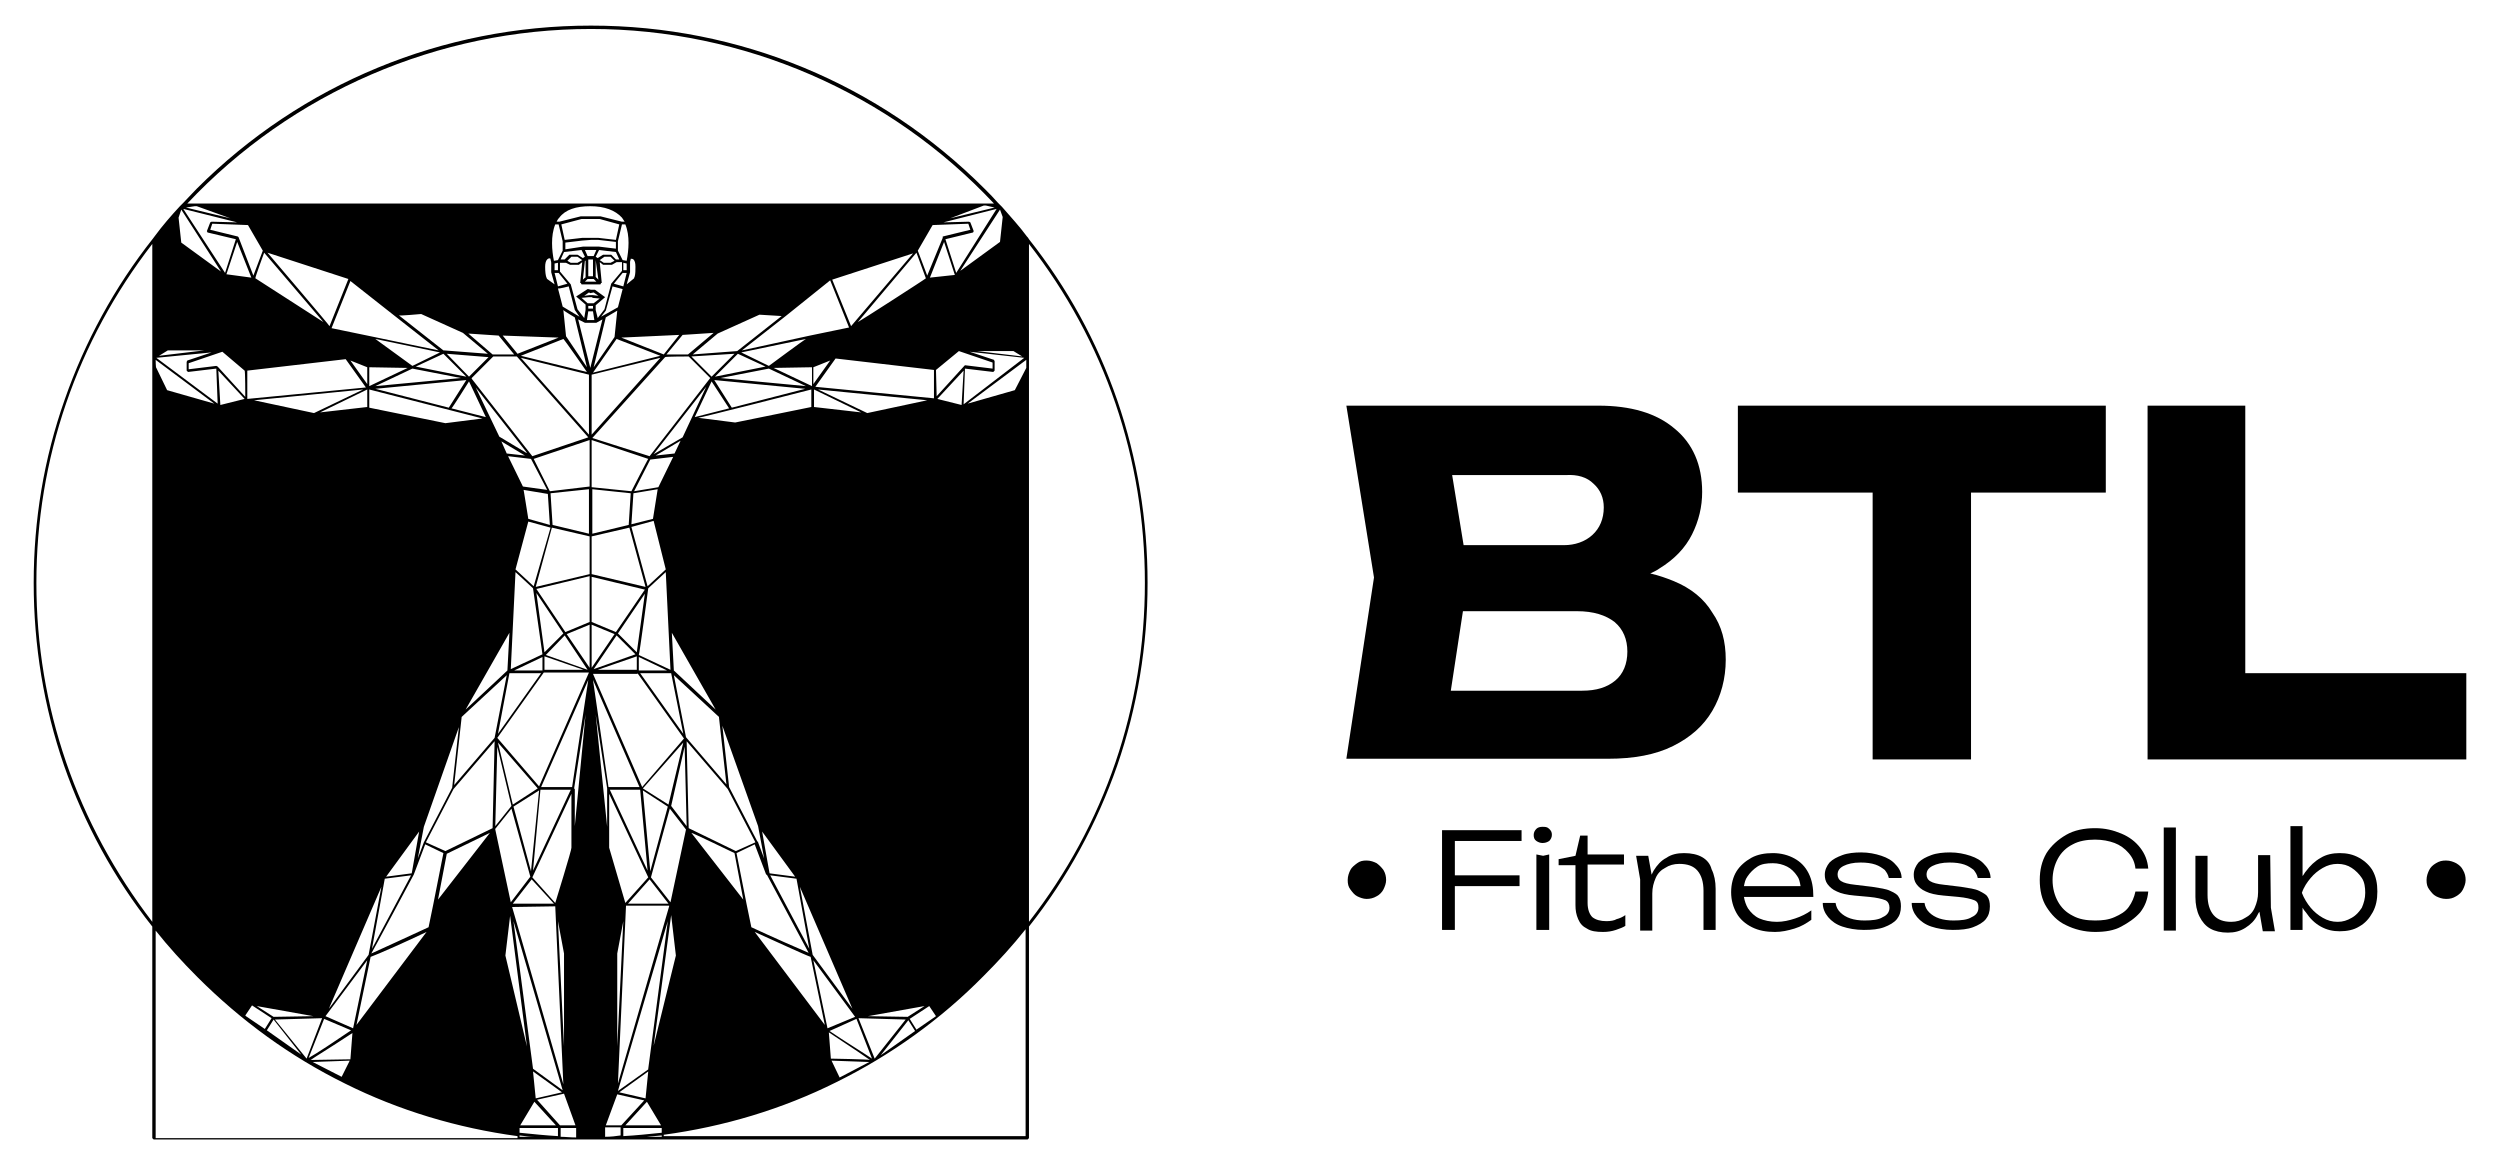 <?xml version="1.0" encoding="UTF-8"?>
<!-- Generator: Adobe Illustrator 27.5.0, SVG Export Plug-In . SVG Version: 6.00 Build 0)  -->
<svg xmlns="http://www.w3.org/2000/svg" xmlns:xlink="http://www.w3.org/1999/xlink" version="1.1" id="Layer_1" x="0px" y="0px" viewBox="0 0 371 173" style="enable-background:new 0 0 371 173;" xml:space="preserve">
<style type="text/css">
	.st0{fill:none;}
</style>
<g>
	<polygon class="st0" points="92.4,42.8 90.9,42.5 89.9,46.1 89.2,47 91.7,45.5  "></polygon>
	<polygon class="st0" points="82.9,40.5 82.3,40.5 82.8,42.4 84.2,42.1  "></polygon>
	<polygon class="st0" points="92.4,40.5 91.1,42.1 92.5,42.4 93,40.5  "></polygon>
	<polygon class="st0" points="92.5,39 92.5,40.1 93.1,40.1 93.1,39.1  "></polygon>
	<polygon class="st0" points="87.7,47.5 88.2,47.5 88,46.2 87.7,46.2 87.6,46.2 87.3,46.2 87.1,47.5 87.6,47.5  "></polygon>
	<polygon class="st0" points="86.5,43.8 87.4,43.7 87.7,43.7 87.7,43.7 87.9,43.7 88.8,43.8 88.1,43.3 87.7,43.4 87.7,43.4    87.7,43.4 87.6,43.4 87.6,43.4 87.2,43.3  "></polygon>
	<polygon class="st0" points="87.3,45.4 87.3,45.8 87.6,45.8 87.7,45.8 88,45.8 88,45.4 87.6,45.4 87.6,45.4  "></polygon>
	<polygon class="st0" points="87.4,44.1 86.3,44.2 87.2,45 87.6,45 87.7,45 88.1,45 89,44.2 87.9,44.1 87.6,44.1 87.6,44.1  "></polygon>
	<polygon class="st0" points="69.9,56.2 70,56.2 78.9,67.7 78.9,67.7 78.9,67.7 87.3,64.9 76.6,53 73.2,53  "></polygon>
	<polygon class="st0" points="69.7,56.6 67.1,60.5 72.2,61.8  "></polygon>
	<polygon class="st0" points="87.4,64.4 87.4,55.6 77.3,53.1  "></polygon>
	<polygon class="st0" points="82.8,40.1 82.8,39 82.3,39.1 82.3,40.1  "></polygon>
	<polygon class="st0" points="89.4,47.3 88.5,47.9 88.5,47.9 88.4,47.9 87.6,47.9 87.6,47.9 86.9,47.9 86.8,47.9 86.8,47.9    85.9,47.3 87.7,54.6  "></polygon>
	<polygon class="st0" points="89.9,47 88.1,54.4 91.3,49.9 91.6,46  "></polygon>
	<polygon class="st0" points="75.6,93.9 69.1,105.3 75.3,99.6  "></polygon>
	<polygon class="st0" points="87.9,79.2 93.3,77.9 93.6,73.2 87.9,72.6  "></polygon>
	<polygon class="st0" points="94.8,97.4 94.8,99.4 99,99.4  "></polygon>
	<polygon class="st0" points="84.1,94.1 87.5,99.1 87.5,92.7  "></polygon>
	<polygon class="st0" points="79.1,87.3 76.5,84.9 75.8,99.4 80.5,97.1  "></polygon>
	<polygon class="st0" points="83.8,94.3 81,97.1 87.3,99.3  "></polygon>
	<polygon class="st0" points="87.5,65.3 79.2,68.1 81.6,72.9 87.5,72.2  "></polygon>
	<polygon class="st0" points="94.5,97.4 88.7,99.4 94.5,99.4  "></polygon>
	<polygon class="st0" points="100.1,67.3 101,65.4 97.3,67.6  "></polygon>
	<polygon class="st0" points="97.7,72.2 99.9,67.7 96.5,68.1 94.1,72.8  "></polygon>
	<polygon class="st0" points="80.8,97.4 80.8,99.4 86.6,99.4  "></polygon>
	<polygon class="st0" points="80.5,97.4 76.3,99.4 80.5,99.4  "></polygon>
	<polygon class="st0" points="70.6,57.5 74.1,64.8 78.1,67.2 78.1,67.2 78.2,67.3  "></polygon>
	<polygon class="st0" points="120.5,60.4 120.5,57.8 103.7,62 109.2,62.7  "></polygon>
	<polygon class="st0" points="69.3,56.4 55.8,57.7 66.7,60.5  "></polygon>
	<path class="st0" d="M93.6,38.3c0,0.2-0.1,0.4-0.1,0.5v0.1l0,1.4h0L93,42.2l1.1-0.9c0,0,0.1-0.1,0.1-0.3c0.1-0.4,0.2-0.9,0.2-1.5   c0-0.5-0.1-0.9-0.3-1.1C93.9,38.3,93.7,38.3,93.6,38.3z"></path>
	<polygon class="st0" points="87.9,64.5 98.1,53.1 87.9,55.6  "></polygon>
	<polygon class="st0" points="87.2,54.4 85.4,47 83.7,46 84,49.9  "></polygon>
	<polygon class="st0" points="88,64.9 96.3,67.8 96.3,67.7 96.4,67.7 105.4,56.2 102.2,53 102.2,53 102.2,53 102.2,52.9 98.7,52.9     "></polygon>
	<polygon class="st0" points="69.5,49.5 73.2,52.6 76.3,52.6 74,49.8  "></polygon>
	<polygon class="st0" points="119.6,57.2 114.1,54.6 106.9,56  "></polygon>
	<polygon class="st0" points="109.5,52.5 106.1,55.9 113.6,54.4 109.5,52.5  "></polygon>
	<polygon class="st0" points="120.8,57 123.3,53.4 120.8,54.4  "></polygon>
	<polygon class="st0" points="99.2,119.4 101.4,110.1 95.5,116.9  "></polygon>
	<polygon class="st0" points="90.6,117.2 96.2,129.2 95.1,117.2  "></polygon>
	<polygon class="st0" points="95.4,117.3 96.6,129.3 99.2,119.7  "></polygon>
	<polygon class="st0" points="72.6,52.9 66.3,52.5 69.7,55.9  "></polygon>
	<polygon class="st0" points="107.9,116.5 106.8,106.5 106.8,106.4 100,100.2 101.9,109.5  "></polygon>
	<polygon class="st0" points="99.7,99.9 95,99.9 101.4,108.8  "></polygon>
	<polygon class="st0" points="87.8,72.2 93.7,72.9 96.2,68 87.8,65.2  "></polygon>
	<polygon class="st0" points="87.2,55.1 83.8,50.2 77.4,52.7  "></polygon>
	<polygon class="st0" points="83.9,38.5 84.6,37.8 84.7,37.8 85.7,37.8 85.8,37.8 86.6,38.3 86.8,38.1 86.3,37.1 83.9,37.4    83.3,38.5  "></polygon>
	<polygon class="st0" points="86.1,47 85.4,46 84.4,42.5 82.9,42.8 83.6,45.5  "></polygon>
	<polygon class="st0" points="89,37.1 88.5,38.2 88.7,38.3 89.5,37.8 89.6,37.8 90.6,37.8 90.7,37.8 91.4,38.5 92,38.5 91.4,37.4     "></polygon>
	<polygon class="st0" points="108.6,60.5 119.6,57.7 106,56.4  "></polygon>
	<polygon class="st0" points="113.1,123.3 114.2,129.5 118,130  "></polygon>
	<polygon class="st0" points="101.2,64.9 101.2,64.9 101.3,64.9 101.3,64.9 104.9,57.4 97.1,67.4  "></polygon>
	<path class="st0" d="M120.3,141.9c-0.9-0.3-5.6-2.4-8.3-3.7l10.4,13.8L120.3,141.9L120.3,141.9z"></path>
	<polygon class="st0" points="75.5,67.7 77.6,72.2 81.2,72.8 78.8,68.1  "></polygon>
	<path class="st0" d="M113.8,129.8L113.8,129.8l-1.7-4.5l-2.7,1.3l0,0l1.5,7.6l0,0l0,0l0.7,3.4c3,1.4,7.2,3.3,8.5,3.9L113.8,129.8   L113.8,129.8L113.8,129.8z"></path>
	<polygon class="st0" points="109,126.6 102.7,123.5 110.3,133.5  "></polygon>
	<polygon class="st0" points="112.4,125 112.5,124.9 112.5,125 113.4,127.4 112.5,122.6 107.3,107.8 108.2,116.9  "></polygon>
	<polygon class="st0" points="71.7,62 54.9,57.8 54.9,60.4 66.2,62.7  "></polygon>
	<polygon class="st0" points="73.5,122.6 75.8,119.6 73.7,110.8  "></polygon>
	<polygon class="st0" points="112.1,125 108,117.1 101.9,110 102.2,122.9 102.2,122.9 109.2,126.3  "></polygon>
	<polygon class="st0" points="78.8,129.3 79.9,117.3 76.2,119.7  "></polygon>
	<polygon class="st0" points="84.7,117.2 80.2,117.2 79.1,129.1  "></polygon>
	<polygon class="st0" points="73.5,123.1 73.5,123.1 73.5,123.1 75.8,133.9 78.7,130.2 78.6,130.2 78.7,130.1 75.9,120 73.5,123.1     "></polygon>
	<path class="st0" d="M82.2,38.7l0.6-0.1l0.7-1.4v-1.4l-0.6-2.5h-0.5C81.7,35,81.9,37.1,82.2,38.7L82.2,38.7z"></path>
	<path class="st0" d="M91.8,35.8v1.4l0.7,1.4l0.6,0.1c0.3-1.5,0.5-3.7-0.2-5.4h-0.5L91.8,35.8L91.8,35.8z"></path>
	<polygon class="st0" points="101.9,123.1 99.4,120 96.7,130.1 96.7,130.2 96.7,130.2 99.5,133.9 101.8,123.1 101.8,123.1    101.9,123.1  "></polygon>
	<polygon class="st0" points="63.2,125 66.1,126.3 73.1,122.9 73.1,122.9 73.4,110 67.4,117.1  "></polygon>
	<polygon class="st0" points="62.8,122.7 61.9,127.4 62.8,124.9 62.9,125 67.1,116.9 68,107.8  "></polygon>
	<polygon class="st0" points="81.7,73.2 82,77.9 87.4,79.2 87.4,72.6 81.7,73.2  "></polygon>
	<polygon class="st0" points="101.9,122.6 101.6,110.8 99.5,119.6  "></polygon>
	<polygon class="st0" points="66.3,126.6 65,133.4 72.7,123.5 66.3,126.6  "></polygon>
	<polygon class="st0" points="46.6,61.3 53.8,57.8 37.7,59.4  "></polygon>
	<polygon class="st0" points="99.2,134.1 96.5,130.5 93.2,134.1  "></polygon>
	<polygon class="st0" points="76.1,134.1 82.1,134.1 78.9,130.5  "></polygon>
	<polygon class="st0" points="29.3,30.6 28.9,30.6 27.7,30.8 34.2,32.4  "></polygon>
	<polygon class="st0" points="26.9,35.9 32.8,40.3 26.9,31.1 26.9,31.1 26.5,32.2  "></polygon>
	<polygon class="st0" points="141.1,32.4 147.6,30.8 146.4,30.6 146.1,30.6  "></polygon>
	<path class="st0" d="M76.8,168.4L76.8,168.4c-8.9-1.2-17.6-3.8-25.6-7.8c-8.1-4-15.5-9.3-21.9-15.8c-2.2-2.2-4.3-4.5-6.2-6.9v30.7   h53.7L76.8,168.4L76.8,168.4z"></path>
	<polygon class="st0" points="54.5,57.8 47.5,61.2 54.5,60.4  "></polygon>
	<polygon class="st0" points="30.3,52 24.9,52 23.6,52.8  "></polygon>
	<path class="st0" d="M135,151.1l1,1.6l2.9-2c0,0,0,0,0,0l-0.9-1.5L135,151.1z"></path>
	<polygon class="st0" points="143.1,54.3 143.1,54.3 147.3,54.7 147.3,53.8 142.2,52.1 138.9,54.9 138.9,58.8 142.9,54.3  "></polygon>
	<polygon class="st0" points="120.2,49.8 126.1,48.6 123.3,41.6 116.6,46.8 116.6,46.8 116.6,46.8 110.1,52  "></polygon>
	<polygon class="st0" points="121,57.4 138.5,59.1 138.5,54.9 124,53.2  "></polygon>
	<polygon class="st0" points="127.4,151.1 129.8,157.1 129.8,157.1 134.5,151.2  "></polygon>
	<path class="st0" d="M123,153.2l0.3,3.9l5.8,0.2C128.4,156.8,126.8,155.7,123,153.2z"></path>
	<polygon class="st0" points="83.9,35.9 83.9,37 86.4,36.7 86.4,36.7 86.4,36.7 86.5,36.7 86.5,36.7 87.6,36.7 87.7,36.7 88.9,36.7    88.9,36.7 88.9,36.7 88.9,36.7 88.9,36.7 91.4,37 91.4,35.9 88.8,35.6 87.7,35.6 87.7,35.6 86.5,35.6  "></polygon>
	<polygon class="st0" points="93.4,78.3 87.8,79.6 87.8,85.2 95.8,87.1 93.4,78.3  "></polygon>
	<polygon class="st0" points="93.7,77.8 96.9,77 96.9,77 97.6,72.6 94,73.2  "></polygon>
	<polygon class="st0" points="81.3,73.2 77.7,72.6 78.4,77 81.6,77.8  "></polygon>
	<polygon class="st0" points="83.9,93.8 87.5,92.2 87.5,85.5 79.6,87.4  "></polygon>
	<polygon class="st0" points="94.5,96.7 95.7,88 91.7,93.9  "></polygon>
	<polygon class="st0" points="87.5,85.2 87.5,79.6 87.5,79.6 81.9,78.3 79.5,87.1  "></polygon>
	<polygon class="st0" points="98.8,84.9 96.2,87.3 94.9,97.1 99.6,99.4  "></polygon>
	<polygon class="st0" points="87.8,85.5 87.8,92.2 91.4,93.8 95.8,87.4  "></polygon>
	<polygon class="st0" points="83.6,93.9 79.6,88 80.8,96.7  "></polygon>
	<polygon class="st0" points="99.7,93.9 100,99.6 106.2,105.3  "></polygon>
	<polygon class="st0" points="91.5,94.3 88.1,99.3 94.3,97.1  "></polygon>
	<polygon class="st0" points="91.2,94.1 87.8,92.7 87.8,99.1  "></polygon>
	<polygon class="st0" points="77.9,67.6 74.4,65.5 75.2,67.3  "></polygon>
	<polygon class="st0" points="109,52.5 102.7,52.9 105.6,55.9  "></polygon>
	<polygon class="st0" points="83.2,38.9 83.2,40.2 84.8,42.1 85.8,45.8 86.7,47.1 86.9,46 86.9,45.3 85.5,44.1 85.4,44.1 85.4,44.1    85.4,44 85.5,44 87.1,42.9 87.2,42.9 87.2,42.9 87.7,43 88.1,42.9 88.3,42.9 89.8,44 89.9,44 89.9,44.1 89.9,44.1 89.8,44.1    88.4,45.3 88.4,46 88.6,47.2 89.5,45.8 90.6,42.1 92.1,40.2 92.1,38.9 91.3,38.9 90.7,39.3 90.6,39.3 89.5,39.3 89.4,39.3    88.9,38.9 89.2,42 89.1,42 89.1,42.2 87.7,42.2 87.6,42.2 86.2,42.2 86.2,42 86.1,42 86.1,42 86.4,38.9 85.9,39.3 85.8,39.3    84.7,39.3 84.6,39.3 84,38.9  "></polygon>
	<polygon class="st0" points="85.7,39 86.3,38.5 85.7,38.1 84.8,38.1 84.2,38.7 84.8,39  "></polygon>
	<polygon class="st0" points="86.8,38.6 86.6,41.5 86.9,41.1 86.9,38.6  "></polygon>
	<polygon class="st0" points="98.9,84.4 97,77.3 93.7,78.2 96.1,87 98.8,84.5 98.8,84.4 98.8,84.4  "></polygon>
	<polygon class="st0" points="87.6,38.4 87.3,38.4 87.3,41 87.6,41 87.7,41 88,41 88,38.4 87.7,38.4  "></polygon>
	<polygon class="st0" points="76.8,52.5 82.8,50.2 74.6,49.8  "></polygon>
	<polygon class="st0" points="120.5,57.3 120.5,54.5 114.8,54.6  "></polygon>
	<polygon class="st0" points="108.2,60.5 105.6,56.5 103.1,61.9  "></polygon>
	<polygon class="st0" points="90.6,39 91.1,38.7 90.6,38.1 89.7,38.1 89,38.5 89.6,39  "></polygon>
	<polygon class="st0" points="79.2,87 81.6,78.2 78.3,77.3 76.5,84.4 76.5,84.4 76.5,84.4 76.5,84.5  "></polygon>
	<polygon class="st0" points="87.6,37.1 86.8,37.1 87.2,38 87.7,38 87.7,38 88.1,38 88.5,37.1 87.7,37.1  "></polygon>
	<polygon class="st0" points="87.7,41.8 88.5,41.8 88.1,41.4 87.7,41.4 87.6,41.4 87.2,41.4 86.8,41.8 87.6,41.8  "></polygon>
	<polygon class="st0" points="88.5,38.6 88.4,38.6 88.4,41.1 88.8,41.5  "></polygon>
	<polygon class="st0" points="32.1,54.7 27.8,55.2 27.6,55 27.6,53.6 27.6,53.6 27.8,53.5 27.8,53.4 31.4,52.2 23.3,53.2 32.3,60     "></polygon>
	<polygon class="st0" points="36.3,59.2 32.4,55 32.7,60.1  "></polygon>
	<polygon class="st0" points="96.2,159 91.9,162.1 95.8,163  "></polygon>
	<polygon class="st0" points="79.2,159 79.5,163 83.5,162.1  "></polygon>
	<path class="st0" d="M39.3,152.8l1-1.6l-2.9-1.9l-1,1.5c0,0,0.1,0.1,0.1,0.1L39.3,152.8L39.3,152.8z"></path>
	<polygon class="st0" points="76.3,136.7 79.1,158.6 83.6,161.8  "></polygon>
	<polygon class="st0" points="96.2,158.5 99.1,136.6 91.8,161.8 96.2,158.6  "></polygon>
	<path class="st0" d="M82.7,32.9h0.4l3.2-0.8h1.3h0.1h0.1h1.4l3.2,0.8h0.4c-0.1-0.2-0.2-0.4-0.4-0.6c-0.9-1.2-2.5-1.7-4.6-1.7   s-3.7,0.6-4.6,1.7C82.9,32.5,82.8,32.7,82.7,32.9z"></path>
	<polygon class="st0" points="92.2,167 95.6,163.3 91.6,162.4 89.9,167 92.2,167  "></polygon>
	<polygon class="st0" points="83.7,162.4 79.7,163.3 83.1,167 85.4,167  "></polygon>
	<polygon class="st0" points="150.4,52 145,52 151.7,52.8  "></polygon>
	<polygon class="st0" points="79.3,163.5 77.2,167 82.6,167  "></polygon>
	<path class="st0" d="M51.9,157.4l-5.6,0.2c0,0,0,0,0,0h0l0,0c0,0,0,0,0,0l4.3,2.2L51.9,157.4L51.9,157.4z"></path>
	<polygon class="st0" points="39.6,152.9 44.7,156.5 40.5,151.4 39.6,152.9  "></polygon>
	<polygon class="st0" points="91.6,141.5 91.6,155.4 92.5,136.7  "></polygon>
	<polygon class="st0" points="99.4,134.5 92.9,134.5 91.7,160.9 99.3,134.6  "></polygon>
	<polygon class="st0" points="82.4,134.5 76,134.5 76,134.6 83.6,160.9  "></polygon>
	<polygon class="st0" points="82.8,136.7 83.7,155.4 83.7,141.5  "></polygon>
	<polygon class="st0" points="96,163.5 92.8,167 98.1,167  "></polygon>
	<polygon class="st0" points="129,157.5 123.4,157.4 124.6,159.8 129,157.5  "></polygon>
	<polygon class="st0" points="46.5,150.8 38.1,149.3 40.6,150.9  "></polygon>
	<polygon class="st0" points="36.8,33.5 31.5,33.3 31.2,34.1 35.3,35.2 35.4,35.3 37.6,40.9 39,37.2 39,37.2 39,37.2  "></polygon>
	<polygon class="st0" points="128.8,150.8 134.7,150.9 137.2,149.3  "></polygon>
	<polygon class="st0" points="143.8,33.3 138.5,33.5 136.3,37.2 137.7,40.9 139.9,35.3 139.9,35.3 140.1,35.2 144.1,34.1  "></polygon>
	<polygon class="st0" points="134.8,151.4 130.7,156.5 135.8,152.9  "></polygon>
	<polygon class="st0" points="139.1,59.2 142.7,60.1 142.9,55  "></polygon>
	<path class="st0" d="M152.3,138c-1.9,2.4-4,4.7-6.2,6.9c-6.5,6.5-13.8,11.8-21.9,15.8c-8.1,4-16.7,6.6-25.6,7.8l0,0v0.3h53.7   L152.3,138L152.3,138z"></path>
	<polygon class="st0" points="122.8,152.6 126.9,150.8 120.8,142.4  "></polygon>
	<path class="st0" d="M22.6,36.2C11.4,50.7,5.4,68.1,5.4,86.5s5.9,35.8,17.2,50.3V36.2z"></path>
	<path class="st0" d="M77.1,168.5v0.2h2.2C78.6,168.6,77.9,168.6,77.1,168.5z"></path>
	<path class="st0" d="M152.7,36.2v100.6c11.3-14.5,17.2-31.9,17.2-50.3S163.9,50.7,152.7,36.2z"></path>
	<path class="st0" d="M349,128.7c-0.6-0.4-1.3-0.6-2.1-0.6s-1.5,0.2-2.2,0.6c-0.7,0.4-1.3,0.9-1.8,1.5c-0.5,0.6-1,1.4-1.3,2.2   c0.3,0.9,0.8,1.6,1.3,2.2c0.5,0.6,1.1,1.1,1.8,1.5s1.4,0.6,2.2,0.6s1.5-0.2,2.1-0.6s1.1-0.9,1.5-1.5c0.4-0.6,0.5-1.4,0.5-2.2   s-0.2-1.6-0.5-2.2C350.1,129.6,349.7,129.1,349,128.7z"></path>
	<path class="st0" d="M217.1,80.8H232c1.7,0,3.1-0.5,4.2-1.5s1.7-2.4,1.7-4.1c0-1.4-0.5-2.6-1.5-3.5c-1-0.9-2.4-1.4-4.2-1.4h-16.9   L217.1,80.8L217.1,80.8z"></path>
	<path class="st0" d="M87.7,4.3c-22.5,0-44.3,9.4-59.8,25.9h119.7C132,13.7,110.2,4.3,87.7,4.3z"></path>
	<polygon class="st0" points="143.9,52.2 147.6,53.5 147.7,53.6 147.7,55 147.5,55.2 147.5,55.2 143.2,54.7 143,60 152.1,53.2  "></polygon>
	<path class="st0" d="M267.2,131.5c-0.1-0.6-0.3-1.1-0.5-1.5c-0.4-0.6-0.8-1.1-1.5-1.4c-0.6-0.3-1.3-0.5-2.1-0.5   c-0.9,0-1.6,0.2-2.3,0.5s-1.1,0.8-1.5,1.5c-0.2,0.4-0.4,0.9-0.5,1.4H267.2L267.2,131.5z"></path>
	<path class="st0" d="M239.6,92.4c-1.3-1.1-3.1-1.6-5.6-1.6h-16.9l-1.8,11.8h19.5c2.1,0,3.7-0.5,4.9-1.5s1.8-2.4,1.8-4.3   S240.8,93.5,239.6,92.4L239.6,92.4z"></path>
	<path class="st0" d="M85.5,167.3h-2.3v1.2c0.7,0,1.4,0.1,2.3,0.1V167.3z"></path>
	<polygon class="st0" points="33.4,40.5 35,35.5 30.8,34.5 30.8,34.5 30.7,34.2 30.7,34.2 31.2,33 31.4,32.8 31.4,32.8 35.2,33    27.2,31  "></polygon>
	<path class="st0" d="M98.2,168.1v-0.7h-5.7v1.2C94.4,168.5,96.2,168.3,98.2,168.1L98.2,168.1L98.2,168.1z"></path>
	<polygon class="st0" points="31.7,59.9 23.1,53.4 23.1,54.6 24.7,57.9  "></polygon>
	<path class="st0" d="M82.8,168.6v-1.2h-5.7v0.7l0,0C79,168.3,80.9,168.5,82.8,168.6L82.8,168.6z"></path>
	<path class="st0" d="M92.1,167.3h-2.3v1.4l0,0c0.9,0,1.6-0.1,2.3-0.1V167.3z"></path>
	<polygon class="st0" points="142.5,40.3 148.4,35.9 148.8,32.2 148.4,31.1  "></polygon>
	<polygon class="st0" points="144,32.8 144,32.8 144.1,33 144.1,33 144.6,34.2 144.5,34.5 144.5,34.5 140.3,35.5 142,40.5 148.1,31    140.1,33  "></polygon>
	<polygon class="st0" points="152.3,53.4 143.6,59.9 150.6,57.9 152.3,54.6  "></polygon>
	<polygon class="st0" points="138,41.2 141.7,40.8 140.1,35.9  "></polygon>
	<polygon class="st0" points="37.3,41.2 35.2,35.9 33.6,40.8  "></polygon>
	<path class="st0" d="M98.2,168.5c-0.8,0.1-1.5,0.2-2.2,0.2h2.2V168.5z"></path>
	<path class="st0" d="M63.3,138.2c-2.7,1.3-7.4,3.4-8.3,3.7L52.9,152C52.9,152,63.3,138.2,63.3,138.2z"></path>
	<polygon class="st0" points="90.1,117.1 90.1,117 90.1,117 88.4,106 90.1,122.6  "></polygon>
	<path class="st0" d="M63.8,137.6l0.6-3.4l0,0l0,0l1.5-7.6l-2.7-1.3l-1.7,4.5l0,0l-6.2,11.6C56.6,140.9,60.8,138.9,63.8,137.6z"></path>
	<polygon class="st0" points="54.5,57 54.5,54.4 52,53.4  "></polygon>
	<polygon class="st0" points="85.2,122.6 86.9,106 85.2,117 85.3,117 85.2,117.1  "></polygon>
	<polygon class="st0" points="61.1,129.6 61.1,129.5 62.3,123.3 57.3,130  "></polygon>
	<polygon class="st0" points="75.7,99.9 73.9,108.8 80.3,99.9  "></polygon>
	<polygon class="st0" points="95,116.8 88,100.8 90.4,116.8  "></polygon>
	<polygon class="st0" points="101.5,109.5 94.6,99.9 87.9,99.9 95.3,116.7  "></polygon>
	<polygon class="st0" points="76.1,119.4 79.9,116.9 73.9,110.1  "></polygon>
	<polygon class="st0" points="68.5,106.4 68.5,106.5 67.4,116.5 73.4,109.5 75.3,100.2  "></polygon>
	<polygon class="st0" points="54.9,57.3 60.5,54.6 54.9,54.5  "></polygon>
	<polygon class="st0" points="84.9,117.8 79.1,130.2 82.5,134 84.9,125.8  "></polygon>
	<polygon class="st0" points="114.3,129.9 120.1,140.8 118.2,130.4  "></polygon>
	<polygon class="st0" points="68.4,56 61.2,54.6 55.7,57.2  "></polygon>
	<polygon class="st0" points="114.1,54.3 119.6,50.3 110,52.3  "></polygon>
	<polygon class="st0" points="120.6,141.7 126.5,149.7 118.8,131.6  "></polygon>
	<polygon class="st0" points="45.5,157.1 47.9,151.1 40.9,151.2  "></polygon>
	<polygon class="st0" points="112.8,46.6 106.6,49.4 102.9,52.5 109.5,52.1 116.1,46.8  "></polygon>
	<polygon class="st0" points="98.9,52.6 102.1,52.6 102.2,52.6 105.9,49.4 101.3,49.7  "></polygon>
	<polygon class="st0" points="69.2,55.9 65.8,52.5 65.8,52.5 61.7,54.4  "></polygon>
	<path class="st0" d="M81.3,38.4C81.1,38.6,81,39,81,39.5c0,1.5,0.3,1.8,0.3,1.8l1.1,0.8l-0.5-1.8h0v-1.4c0-0.2-0.1-0.4-0.1-0.6   C81.6,38.3,81.5,38.3,81.3,38.4L81.3,38.4z"></path>
	<polygon class="st0" points="91.6,50.2 88.1,55.2 98.1,52.7 91.6,50.2  "></polygon>
	<polygon class="st0" points="98.6,52.6 100.9,49.8 92.2,50.1  "></polygon>
	<polygon class="st0" points="99.6,135.8 97.1,155.2 100.3,141.8  "></polygon>
	<polygon class="st0" points="49.3,48.6 55.1,49.8 65.2,52 58.8,46.8 58.7,46.8 58.7,46.8 52.1,41.6  "></polygon>
	<polygon class="st0" points="87.6,32.5 86.3,32.5 83.3,33.2 83.9,35.5 86.4,35.2 87.6,35.2 87.6,35.2 88.8,35.2 91.4,35.5 92,33.2    89,32.5 87.7,32.5  "></polygon>
	<polygon class="st0" points="121.5,57.8 128.8,61.3 137.7,59.4  "></polygon>
	<polygon class="st0" points="127.3,47.8 137.5,41.3 136.1,37.5  "></polygon>
	<polygon class="st0" points="39.8,37.5 49,48.4 51.8,41.4  "></polygon>
	<path class="st0" d="M127.1,151.2l-4,1.7c2.2,1.5,5.2,3.5,6.3,4.1C129.4,157,127.1,151.2,127.1,151.2z"></path>
	<polygon class="st0" points="33.1,52.1 28,53.8 28,54.7 32.2,54.3 32.4,54.3 36.5,58.8 36.5,54.9 36.4,54.9  "></polygon>
	<path class="st0" d="M52,157l0.3-3.9c-3.8,2.5-5.4,3.6-6.2,4L52,157L52,157z"></path>
	<polygon class="st0" points="37.8,41.3 48,47.8 39.2,37.5 37.8,41.3  "></polygon>
	<polygon class="st0" points="96.2,130.2 90.4,117.8 90.4,125.8 92.9,134  "></polygon>
	<path class="st0" d="M52.2,152.9l-4-1.7l-2.3,5.9C46.9,156.4,50,154.4,52.2,152.9z"></path>
	<polygon class="st0" points="80.7,99.9 73.8,109.5 80.1,116.7 87.4,99.9  "></polygon>
	<polygon class="st0" points="123.5,41.4 126.3,48.4 135.5,37.5  "></polygon>
	<polygon class="st0" points="84.9,116.8 87.3,100.8 80.4,116.8  "></polygon>
	<polygon class="st0" points="120.8,60.4 127.8,61.2 120.8,57.8  "></polygon>
	<polygon class="st0" points="61.2,54.3 61.2,54.3 65.4,52.3 55.8,50.3  "></polygon>
	<polygon class="st0" points="65.9,52.1 72.4,52.5 68.8,49.4 62.5,46.6 59.2,46.8 65.9,52.1  "></polygon>
	<polygon class="st0" points="36.8,59.1 54.3,57.4 51.4,53.2 36.8,54.9  "></polygon>
	<polygon class="st0" points="52.5,152.5 54.6,142.4 48.4,150.8  "></polygon>
	<polygon class="st0" points="75.7,135.8 75,141.8 78.2,155.2  "></polygon>
	<polygon class="st0" points="54.7,141.7 56.6,131.6 48.8,149.7  "></polygon>
	<polygon class="st0" points="61,129.9 57.1,130.4 55.2,140.8  "></polygon>
	<path d="M204.3,128.1c-0.4-0.2-0.9-0.4-1.5-0.4s-1,0.1-1.4,0.4s-0.8,0.6-1,1c-0.2,0.4-0.4,0.9-0.4,1.5s0.1,1,0.4,1.4s0.6,0.8,1,1   c0.4,0.2,0.9,0.4,1.4,0.4s1-0.1,1.5-0.4c0.4-0.2,0.8-0.6,1-1c0.2-0.4,0.4-0.9,0.4-1.4s-0.1-1-0.4-1.5   C205,128.7,204.7,128.4,204.3,128.1z"></path>
	<polygon points="214,138 215.9,138 215.9,131.5 225.5,131.5 225.5,129.9 215.9,129.9 215.9,124.8 225.8,124.8 225.8,123.2    214,123.2  "></polygon>
	<polygon points="228,126.8 228,138 229.9,138 229.9,126.8 229,127  "></polygon>
	<path d="M228.9,122.7c-0.4,0-0.7,0.1-0.9,0.3s-0.4,0.5-0.4,0.9s0.1,0.7,0.4,0.9s0.6,0.3,0.9,0.3c0.4,0,0.7-0.1,1-0.3   c0.2-0.2,0.4-0.5,0.4-0.9s-0.1-0.6-0.4-0.9S229.3,122.7,228.9,122.7z"></path>
	<path d="M238.4,136.7c-0.9,0-1.6-0.2-2.1-0.6c-0.4-0.4-0.7-1.1-0.7-2.1v-5.7h5.4v-1.5h-5.4V124h-1.1l-0.7,3l-2.5,0.5v0.9h2.5v5.9   c0,0.8,0.1,1.4,0.4,2.1s0.7,1.1,1.3,1.4c0.6,0.4,1.4,0.5,2.4,0.5c0.7,0,1.3-0.1,1.9-0.3c0.6-0.2,1.1-0.4,1.4-0.6v-1.6   c-0.4,0.3-0.9,0.5-1.3,0.6C239.6,136.6,239,136.7,238.4,136.7L238.4,136.7z"></path>
	<path d="M252.6,127.2c-0.7-0.4-1.6-0.6-2.7-0.6c-1,0-1.9,0.2-2.6,0.7c-0.8,0.4-1.4,1.1-1.9,1.9c-0.1,0.2-0.2,0.4-0.3,0.6l-0.5-2.8   h-1.8l0.6,3.5v7.6h1.8v-5.5c0-0.9,0.2-1.6,0.5-2.3s0.8-1.2,1.4-1.5c0.6-0.4,1.3-0.6,2.1-0.6c1.2,0,2.1,0.3,2.7,1   c0.6,0.7,0.9,1.7,0.9,3v5.8h1.8v-6.1c0-1.1-0.2-2.1-0.6-2.9C253.8,128.2,253.3,127.6,252.6,127.2L252.6,127.2z"></path>
	<path d="M268.4,129.6c-0.5-1-1.2-1.7-2.1-2.2c-0.9-0.5-2-0.8-3.2-0.8s-2.3,0.2-3.2,0.7s-1.7,1.2-2.2,2s-0.8,1.9-0.8,3.1   s0.3,2.2,0.8,3.1s1.3,1.6,2.3,2.1c1,0.5,2.1,0.7,3.4,0.7c1,0,1.9-0.2,2.9-0.5c1-0.3,1.8-0.8,2.5-1.3v-1.4c-0.7,0.5-1.5,0.9-2.4,1.2   s-1.8,0.5-2.7,0.5c-1,0-1.9-0.2-2.6-0.5s-1.3-0.9-1.7-1.5c-0.3-0.5-0.5-1.1-0.6-1.7h10.3C269.1,131.7,268.9,130.6,268.4,129.6   L268.4,129.6z M260.8,128.6c0.6-0.4,1.4-0.5,2.3-0.5c0.8,0,1.5,0.2,2.1,0.5s1.1,0.8,1.5,1.4c0.3,0.4,0.4,0.9,0.5,1.5h-8.4   c0.1-0.5,0.2-1,0.5-1.4C259.7,129.5,260.2,129,260.8,128.6L260.8,128.6z"></path>
	<path d="M280.5,132.2c-0.6-0.3-1.5-0.4-2.7-0.6l-2.5-0.3c-1-0.1-1.7-0.3-2-0.5c-0.4-0.2-0.6-0.6-0.6-1c0-0.6,0.3-1,0.9-1.3   s1.4-0.5,2.5-0.5c0.9,0,1.6,0.1,2.2,0.3c0.6,0.2,1,0.5,1.4,0.8c0.3,0.4,0.5,0.7,0.6,1.2h1.9c0-0.7-0.3-1.4-0.9-2   c-0.5-0.6-1.2-1-2.1-1.3c-0.9-0.3-1.9-0.5-3-0.5c-1,0-2,0.1-2.8,0.4c-0.8,0.3-1.4,0.6-1.9,1.1c-0.4,0.5-0.7,1.1-0.7,1.8   c0,0.5,0.1,1,0.4,1.4c0.3,0.4,0.7,0.8,1.4,1.1c0.6,0.3,1.5,0.5,2.6,0.6l2.2,0.2c1.1,0.1,1.9,0.3,2.4,0.5c0.4,0.2,0.6,0.6,0.6,1.1   c0,0.6-0.3,1.1-1,1.4c-0.6,0.4-1.6,0.5-2.7,0.5c-0.8,0-1.5-0.1-2.1-0.3s-1.1-0.5-1.5-0.9c-0.4-0.4-0.6-0.8-0.7-1.4h-1.9   c0,0.8,0.3,1.5,0.8,2.1c0.5,0.6,1.2,1.1,2.1,1.4c0.9,0.3,2,0.5,3.2,0.5s2.2-0.1,3-0.4c0.8-0.3,1.5-0.7,1.9-1.2   c0.4-0.5,0.6-1.1,0.6-1.9c0-0.6-0.1-1.1-0.4-1.5C281.6,132.8,281.2,132.5,280.5,132.2L280.5,132.2z"></path>
	<path d="M293.7,132.2c-0.6-0.3-1.5-0.4-2.7-0.6l-2.5-0.3c-1-0.1-1.7-0.3-2-0.5c-0.4-0.2-0.6-0.6-0.6-1c0-0.6,0.3-1,0.9-1.3   s1.4-0.5,2.5-0.5c0.9,0,1.6,0.1,2.2,0.3c0.6,0.2,1,0.5,1.4,0.8c0.3,0.4,0.5,0.7,0.6,1.2h1.9c0-0.7-0.3-1.4-0.9-2   c-0.5-0.6-1.2-1-2.1-1.3c-0.9-0.3-1.9-0.5-3-0.5c-1,0-2,0.1-2.8,0.4c-0.8,0.3-1.4,0.6-1.9,1.1c-0.4,0.5-0.7,1.1-0.7,1.8   c0,0.5,0.1,1,0.4,1.4c0.3,0.4,0.7,0.8,1.4,1.1c0.6,0.3,1.5,0.5,2.6,0.6l2.2,0.2c1.1,0.1,1.9,0.3,2.4,0.5s0.6,0.6,0.6,1.1   c0,0.6-0.3,1.1-1,1.4c-0.6,0.4-1.6,0.5-2.7,0.5c-0.8,0-1.5-0.1-2.1-0.3s-1.1-0.5-1.5-0.9c-0.4-0.4-0.6-0.8-0.7-1.4h-1.9   c0,0.8,0.3,1.5,0.8,2.1c0.5,0.6,1.2,1.1,2.1,1.4c0.9,0.3,2,0.5,3.2,0.5s2.2-0.1,3-0.4c0.8-0.3,1.5-0.7,1.9-1.2   c0.4-0.5,0.6-1.1,0.6-1.9c0-0.6-0.1-1.1-0.4-1.5C294.8,132.8,294.3,132.5,293.7,132.2L293.7,132.2z"></path>
	<path d="M307.6,125.3c0.9-0.5,2.1-0.7,3.3-0.7c1.1,0,2.1,0.2,2.9,0.5s1.5,0.8,2.1,1.5s0.9,1.4,1,2.3h1.9c-0.1-1.2-0.5-2.2-1.2-3.1   c-0.7-0.9-1.6-1.6-2.8-2.1s-2.4-0.8-3.9-0.8c-1.6,0-3.1,0.3-4.3,1c-1.2,0.7-2.2,1.6-2.9,2.7c-0.7,1.2-1,2.5-1,4s0.3,2.9,1,4   s1.6,2.1,2.9,2.7c1.2,0.6,2.7,1,4.3,1c1.5,0,2.8-0.2,3.9-0.8s2-1.2,2.8-2.1c0.7-0.9,1.1-1.9,1.2-3.1h-1.9c-0.2,0.9-0.5,1.6-1,2.3   s-1.2,1.1-2.1,1.5c-0.9,0.4-1.8,0.5-2.9,0.5c-1.3,0-2.4-0.2-3.3-0.7c-1-0.5-1.7-1.2-2.2-2.1c-0.5-0.9-0.8-2-0.8-3.2   s0.3-2.3,0.8-3.2C305.9,126.5,306.6,125.8,307.6,125.3L307.6,125.3z"></path>
	<rect x="321.1" y="122.8" width="1.8" height="15.3"></rect>
	<path d="M336.9,126.9h-1.8v5.5c0,0.9-0.2,1.6-0.5,2.3s-0.8,1.2-1.4,1.5c-0.6,0.4-1.3,0.6-2.1,0.6c-1.1,0-2-0.3-2.6-1   c-0.6-0.7-0.9-1.7-0.9-3v-5.8h-1.8v6.1c0,1.1,0.2,2.1,0.6,2.9c0.4,0.8,0.9,1.4,1.6,1.8c0.7,0.4,1.6,0.6,2.6,0.6   c1,0,1.8-0.2,2.6-0.7s1.4-1.1,1.8-1.9c0.1-0.2,0.2-0.4,0.3-0.5l0.5,2.9h1.8l-0.6-3.5L336.9,126.9L336.9,126.9z"></path>
	<path d="M350.1,127.3c-0.9-0.5-1.8-0.7-2.9-0.7c-1,0-2,0.2-2.8,0.7c-0.9,0.5-1.6,1.2-2.2,2c-0.2,0.2-0.3,0.5-0.5,0.7v-7.4h-1.8V138   h1.8v-3.3c0.1,0.2,0.3,0.5,0.5,0.7c0.6,0.9,1.3,1.6,2.2,2.1s1.8,0.7,2.8,0.7c1.1,0,2.1-0.2,2.9-0.7c0.9-0.5,1.5-1.2,2-2.1   c0.5-0.9,0.7-1.9,0.7-3.1s-0.2-2.2-0.7-3.1C351.7,128.5,351,127.8,350.1,127.3L350.1,127.3z M350.5,134.7c-0.4,0.6-0.8,1.1-1.5,1.5   s-1.3,0.6-2.1,0.6s-1.5-0.2-2.2-0.6s-1.3-0.9-1.8-1.5c-0.5-0.6-1-1.4-1.3-2.2c0.3-0.9,0.8-1.6,1.3-2.2c0.5-0.6,1.1-1.1,1.8-1.5   c0.7-0.4,1.4-0.6,2.2-0.6s1.5,0.2,2.1,0.6c0.6,0.4,1.1,0.9,1.5,1.5c0.4,0.6,0.5,1.4,0.5,2.2S350.8,134,350.5,134.7z"></path>
	<path d="M364.5,128.1c-0.4-0.2-0.9-0.4-1.5-0.4s-1,0.1-1.5,0.4s-0.8,0.6-1,1c-0.2,0.4-0.4,0.9-0.4,1.5s0.1,1,0.4,1.4s0.6,0.8,1,1   c0.4,0.2,0.9,0.4,1.5,0.4s1-0.1,1.5-0.4s0.8-0.6,1-1c0.2-0.4,0.4-0.9,0.4-1.4s-0.1-1-0.4-1.5C365.3,128.7,365,128.4,364.5,128.1z"></path>
	<path d="M152.7,35.5L152.7,35.5c-0.1-0.2-0.2-0.3-0.3-0.4l0,0c-1.1-1.5-2.4-2.9-3.7-4.4l-0.1-0.1c0,0,0,0-0.1-0.1c0,0,0,0-0.1-0.1   c-0.1-0.1-0.2-0.2-0.3-0.3c-0.6-0.7-1.2-1.3-2-2.1C130.5,12.4,109.7,3.8,87.7,3.8S44.8,12.4,29.2,28c-0.8,0.8-1.4,1.5-2,2.1   c-0.1,0.1-0.2,0.2-0.3,0.3l0,0c-0.1,0.1-0.1,0.1-0.2,0.2c-1.3,1.4-2.6,2.9-3.7,4.4c-0.1,0.1-0.2,0.3-0.3,0.4l0,0   c-5.7,7.2-10.1,15.3-13.1,23.9C6.5,68.1,5,77.2,5,86.5s1.5,18.4,4.5,27.1c3,8.6,7.4,16.7,13.1,23.9v31.4l0.2,0.2h129.7l0.2-0.2   v-31.4c5.7-7.2,10.1-15.3,13.1-23.9c3-8.7,4.5-17.8,4.5-27.1s-1.5-18.4-4.5-27.1C162.8,50.7,158.4,42.7,152.7,35.5L152.7,35.5z    M23.1,138.1c1.9,2.4,4,4.7,6.2,6.9c6.5,6.5,13.8,11.8,21.9,15.8c8,4,16.7,6.6,25.6,7.8l0,0v0.3H23.1V138.1L23.1,138.1z M26.9,31.1   l5.9,9.2l-5.9-4.3l-0.4-3.7L26.9,31.1C26.9,31.1,26.9,31.1,26.9,31.1z M28.9,30.6h0.3l5,1.8l-6.6-1.6L28.9,30.6L28.9,30.6z    M147.6,30.8l-6.6,1.6l5-1.9h0.3L147.6,30.8L147.6,30.8z M30.3,52l-6.7,0.8l1.3-0.8H30.3z M138.9,150.8l-2.9,2l-1-1.6l2.9-1.9   L138.9,150.8C138.9,150.8,138.9,150.8,138.9,150.8z M129.8,157.1L129.8,157.1l-2.4-6l7,0.2L129.8,157.1L129.8,157.1z M123.3,157.1   l-0.3-3.9c3.8,2.5,5.4,3.6,6.1,4.1C129.1,157.2,123.3,157.1,123.3,157.1z M138.9,54.9l3.4-2.8l5,1.7v0.9l-4.1-0.5h0l-0.1,0.1   l-4.1,4.5L138.9,54.9L138.9,54.9z M138.5,59.1L121,57.4l3-4.2l14.6,1.7V59.1L138.5,59.1z M116.6,46.9L116.6,46.9l6.6-5.3l2.8,7   l-5.8,1.2L110.1,52L116.6,46.9L116.6,46.9L116.6,46.9z M54.5,57.8v2.6l-7,0.8C47.5,61.2,54.5,57.8,54.5,57.8z M46.6,61.3l-8.9-1.9   l16.2-1.6L46.6,61.3z M82.9,33.3l0.6,2.5v1.4l-0.7,1.4l-0.6,0.1c-0.3-1.5-0.5-3.7,0.2-5.4L82.9,33.3L82.9,33.3z M92.8,33.3   c0.7,1.7,0.5,3.8,0.2,5.4l-0.6-0.1l-0.7-1.4v-1.4l0.6-2.5L92.8,33.3L92.8,33.3z M101.8,123.1l-2.3,10.8l-2.9-3.7l0,0l0,0l2.8-10.2   L101.8,123.1L101.8,123.1L101.8,123.1C101.8,123.1,101.8,123.1,101.8,123.1z M75.9,120l2.8,10.1l0,0h0l-2.9,3.8l-2.3-10.8l0,0h0   l0-0.1L75.9,120L75.9,120z M76.1,134.1l2.8-3.6l3.3,3.6C82.1,134.1,76.1,134.1,76.1,134.1z M80.2,117.2h4.5l-5.6,12   C79.1,129.2,80.2,117.2,80.2,117.2z M78.8,129.3l-2.6-9.6l3.8-2.4L78.8,129.3z M65,133.5l1.3-6.8v0l6.4-3.1L65,133.5L65,133.5z    M73.5,122.6l0.3-11.8l2.1,8.8L73.5,122.6z M73.1,122.9L73.1,122.9l-7,3.4l-2.9-1.3l4.1-7.9l6.1-7.1   C73.4,110,73.1,122.9,73.1,122.9z M67.1,116.9l-4.2,8.1l0,0l-0.9,2.4l0.9-4.7l5.2-14.8L67.1,116.9L67.1,116.9z M87.7,35.6   L87.7,35.6h1.1l2.6,0.3v1l-2.5-0.3l0,0h0l0,0l0,0h-2.4l0,0h0L83.9,37v-1l2.5-0.3L87.7,35.6L87.7,35.6z M101.6,110.8l0.3,11.8   l-2.3-3L101.6,110.8z M102.2,122.9l-0.3-12.9l6.1,7.1l4.1,7.9l-2.9,1.3L102.2,122.9L102.2,122.9L102.2,122.9z M76.8,52.5l-2.2-2.7   l8.3,0.3L76.8,52.5z M109,52.5l-3.4,3.4l-3-3L109,52.5L109,52.5z M120.5,57.3l-5.7-2.7l5.7-0.1V57.3z M84.6,39.3L84.6,39.3l1.2,0   l0.1,0l0.5-0.4L86.1,42v0l0.1,0l0.1,0.2h2.8l0.1-0.2h0.1l-0.3-3.1l0.5,0.4l0.1,0h1.1l0.1,0l0.7-0.4h0.8v1.3l-1.6,1.9l-1,3.8l-1,1.3   L88.4,46v-0.7l1.4-1.2l0.1,0l0,0l0,0l-0.1,0L88.3,43l-0.2,0L87.7,43l-0.4-0.1h0l-0.1,0L85.5,44l-0.1,0l0,0l0,0l0.1,0l1.4,1.2V46   l-0.2,1.2l-1-1.3l-1-3.7l-1.6-1.9v-1.3H84L84.6,39.3L84.6,39.3z M84.2,38.7l0.6-0.6h0.9l0.7,0.5L85.7,39h-1L84.2,38.7z M86.5,41.5   l0.3-2.8l0.1,0v2.5C86.9,41.1,86.5,41.5,86.5,41.5z M88,41h-0.7v-2.5H88V41z M88.4,38.6L88.4,38.6l0.4,2.9l-0.4-0.4   C88.4,41.1,88.4,38.6,88.4,38.6z M87.2,41.4h0.9l0.4,0.4h-1.7C86.8,41.8,87.2,41.4,87.2,41.4z M88.1,38h-0.4h-0.5l-0.4-0.9h1.7   C88.5,37.1,88.1,38,88.1,38z M89,38.6l0.7-0.5h0.9l0.6,0.6L90.6,39h-1C89.6,39,89,38.6,89,38.6z M108.2,60.6l-5.1,1.3l2.5-5.3   L108.2,60.6L108.2,60.6z M76.5,84.5L76.5,84.5l1.9-7.1l3.3,0.9L79.2,87L76.5,84.5L76.5,84.5C76.5,84.5,76.5,84.5,76.5,84.5z    M98.8,84.5L96.1,87l-2.4-8.8l3.3-0.9L98.8,84.5L98.8,84.5L98.8,84.5L98.8,84.5z M91.4,93.8l-3.6-1.5v-6.7l7.9,1.9L91.4,93.8z    M87.5,92.3l-3.6,1.5l-4.3-6.4l7.9-1.9C87.5,85.5,87.5,92.3,87.5,92.3z M94.5,96.8L91.7,94l4-5.9C95.7,88.1,94.5,96.8,94.5,96.8z    M87.8,85.2v-5.6l5.6-1.3l0,0l2.4,8.8C95.8,87.1,87.8,85.2,87.8,85.2z M96.9,77L96.9,77l-3.2,0.8l0.3-4.6l3.6-0.6L96.9,77L96.9,77z    M77.7,72.7l3.6,0.6l0.3,4.6L78.4,77C78.4,77,77.7,72.6,77.7,72.7z M81.9,78.3l5.6,1.3h0v5.6l-8,1.9L81.9,78.3L81.9,78.3z M83.6,94   l-2.8,2.8L79.6,88L83.6,94L83.6,94z M77.9,67.6l-2.7-0.3l-0.8-1.8C74.4,65.5,77.9,67.6,77.9,67.6z M91.2,94.1l-3.4,5v-6.4   L91.2,94.1L91.2,94.1z M91.5,94.3l2.8,2.8l-6.2,2.2C88.1,99.3,91.5,94.3,91.5,94.3z M96.2,87.3l2.6-2.4l0.7,14.5l-4.7-2.2   C94.9,97.1,96.2,87.3,96.2,87.3z M99.7,93.9l6.5,11.4l-6.2-5.8L99.7,93.9L99.7,93.9z M87.4,79.2L82,77.9l-0.3-4.7l0,0l5.7-0.6V79.2   z M77.6,72.2l-2.2-4.5l3.4,0.4l2.4,4.6L77.6,72.2z M76.5,84.9l2.6,2.4l1.4,9.8l-4.7,2.2L76.5,84.9L76.5,84.9z M83.8,94.3l3.4,5.1   L81,97.2L83.8,94.3L83.8,94.3z M84.1,94.1l3.4-1.4v6.4L84.1,94.1z M94.5,97.4v2h-5.8L94.5,97.4z M94.8,97.5l4.2,2h-4.2V97.5z    M81.6,72.9l-2.4-4.8l8.3-2.8v6.9C87.5,72.2,81.6,72.9,81.6,72.9z M78.1,67.2l-4-2.4l-3.5-7.3l7.6,9.7L78.1,67.2L78.1,67.2   L78.1,67.2z M75.6,93.9l-0.3,5.6l-6.2,5.8L75.6,93.9z M80.5,97.5v2h-4.2L80.5,97.5z M80.8,97.4l5.8,2h-5.8V97.4z M100.1,67.3   l-2.8,0.3l3.7-2.2L100.1,67.3z M96.5,68.2l3.4-0.4l-2.2,4.5l-3.6,0.6L96.5,68.2L96.5,68.2z M93.3,77.9l-5.4,1.3v-6.6l5.7,0.6   L93.3,77.9L93.3,77.9z M87.6,43.5L87.6,43.5L87.6,43.5L87.6,43.5l0.5-0.1l0.7,0.5l-0.8-0.1h-0.2h-0.3l-0.8,0.1l0.7-0.5L87.6,43.5   L87.6,43.5L87.6,43.5z M87.9,44.2l1.1,0.1L88.1,45h-0.9l-0.9-0.8l1.1-0.1h0.2H87.9L87.9,44.2z M88,45.4v0.4h-0.7v-0.4h0.3H88   L88,45.4z M87.3,46.2H88l0.2,1.3h-1.1L87.3,46.2z M91.1,42.1l1.3-1.6H93l-0.5,2L91.1,42.1L91.1,42.1z M89.2,47l0.7-0.9l1-3.6   l1.5,0.4l-0.7,2.7L89.2,47L89.2,47z M92.5,40.1V39l0.5,0.1v1H92.5z M82.3,40.5h0.6l1.3,1.6l-1.4,0.4L82.3,40.5z M86.8,47.9   L86.8,47.9L86.8,47.9h0.8h0.8l0.1,0h0l0.9-0.5l-1.8,7.2l-1.8-7.2L86.8,47.9L86.8,47.9z M88.1,54.5l1.8-7.4l1.7-1l-0.4,3.9   C91.3,49.9,88.1,54.5,88.1,54.5z M82.8,39v1.1h-0.5v-1L82.8,39z M87.4,64.5L77.3,53.1l10.1,2.5V64.5z M87.3,64.9l-8.3,2.8h0l0,0   l-9-11.5l0-0.1l3.2-3.2h3.5L87.3,64.9z M69.6,56.6l2.5,5.3l-5.1-1.3C67.1,60.6,69.6,56.6,69.6,56.6z M120.4,57.8v2.6l-11.3,2.3   l-5.5-0.7C103.6,62.1,120.4,57.8,120.4,57.8z M108.6,60.5l-2.6-4.1l13.5,1.3C119.5,57.7,108.6,60.5,108.6,60.5z M101.3,64.9   L101.3,64.9L101.3,64.9L101.3,64.9L97,67.4l7.8-10L101.3,64.9L101.3,64.9z M93.7,72.9l-5.9-0.6v-7l8.4,2.8   C96.2,68,93.7,72.9,93.7,72.9z M91.4,38.5l-0.7-0.7l-0.1,0h-1l-0.1,0l-0.8,0.5l-0.3-0.2l0.5-1l2.5,0.3l0.5,1.1L91.4,38.5L91.4,38.5   z M86.3,37.1l0.5,1l-0.3,0.2l-0.8-0.5l-0.1,0h-1l-0.1,0l-0.7,0.7h-0.6l0.5-1.1L86.3,37.1L86.3,37.1z M84.4,42.5l0.9,3.5l0.7,1   l-2.5-1.5l-0.7-2.7C82.9,42.9,84.4,42.5,84.4,42.5z M87.1,55.2l-9.8-2.4l6.3-2.5C83.7,50.3,87.1,55.2,87.1,55.2z M69.2,56.4   l-2.6,4.1l-10.9-2.8L69.2,56.4L69.2,56.4z M54.8,57.8l16.8,4.3l-5.5,0.7l-11.3-2.3C54.8,60.4,54.8,57.8,54.8,57.8z M112.5,122.6   l0.9,4.8l-0.9-2.4l0-0.1l-0.1,0l-4.2-8.1l-1-9.1L112.5,122.6L112.5,122.6z M109,126.6l1.3,6.9l-7.7-9.9   C102.6,123.5,109,126.6,109,126.6z M120.3,142l2.1,10.1L112,138.3C114.7,139.5,119.4,141.7,120.3,142L120.3,142z M111.5,137.6   l-0.7-3.4l0,0l0,0l-1.5-7.6l0,0l2.7-1.3l1.7,4.5l0,0l0.1,0l6.2,11.6C118.8,140.9,114.5,139,111.5,137.6L111.5,137.6z M114.2,129.6   l-1.1-6.2l4.9,6.7L114.2,129.6L114.2,129.6z M120.7,57v-2.5l2.5-1L120.7,57z M119.6,57.3l-12.7-1.2l7.2-1.4L119.6,57.3z    M106.1,55.9l3.4-3.4h0l4.1,1.9L106.1,55.9z M102.2,52.9L102.2,52.9L102.2,52.9L102.2,52.9l3.2,3.2l-9,11.6h0v0L87.9,65l10.8-12   C98.7,52.9,102.2,52.9,102.2,52.9z M87.8,64.5v-8.9L98,53.1L87.8,64.5z M94.2,41c-0.1,0.2-0.1,0.3-0.1,0.3L93,42.2l0.5-1.8l0,0h0   V39l0-0.1c0-0.2,0.1-0.3,0.1-0.5c0.1,0,0.3,0,0.4,0.1c0.2,0.2,0.3,0.5,0.3,1.1C94.3,40.1,94.3,40.6,94.2,41L94.2,41z M85.3,47.1   l1.8,7.4L84,49.9l-0.4-3.9C83.6,46.1,85.3,47.1,85.3,47.1z M73.1,52.6l-3.6-3.1l4.5,0.3l2.3,2.8C76.2,52.6,73.1,52.6,73.1,52.6z    M72.5,53l-2.9,2.9l-3.3-3.4C66.3,52.5,72.5,53,72.5,53z M99.6,99.9l1.8,9l-6.4-9H99.6L99.6,99.9z M100,100.2l6.7,6.2l0,0.1   l1.1,9.9l-6-7L100,100.2L100,100.2z M99.2,119.4l-3.8-2.4l6-6.8L99.2,119.4z M90.5,117.2H95l1.1,12L90.5,117.2L90.5,117.2z    M95.4,117.3l3.7,2.4l-2.6,9.6L95.4,117.3z M96.4,130.5l2.8,3.6h-6L96.4,130.5z M122.8,152.6l-2.1-10.1l6.2,8.4L122.8,152.6z    M120.6,141.7l-1.9-10.1l7.8,18.1L120.6,141.7z M120.1,140.8l-5.8-10.9l3.9,0.5L120.1,140.8z M114.1,54.3l-4.1-2l9.6-2   C119.5,50.3,114.1,54.3,114.1,54.3z M109.4,52.1l-6.6,0.5l3.7-3.1l6.2-2.8l3.3,0.2L109.4,52.1L109.4,52.1z M102.1,52.6L102.1,52.6   l-3.2,0l2.4-2.9l4.6-0.3L102.1,52.6L102.1,52.6z M98.5,52.6l-6.3-2.5l8.6-0.4L98.5,52.6z M98,52.8l-10,2.5l3.5-5l0,0L98,52.8   L98,52.8z M81.7,38.4c0,0.2,0.1,0.4,0.1,0.6v1.4h0l0.5,1.8l-1.1-0.8c0,0-0.3-0.3-0.3-1.8c0-0.5,0.1-0.9,0.3-1.1   C81.4,38.3,81.6,38.3,81.7,38.4L81.7,38.4z M65.8,52.5L65.8,52.5l3.4,3.4l-7.5-1.5L65.8,52.5z M68.4,56.1l-12.7,1.2l5.5-2.6   L68.4,56.1z M54.8,57.3v-2.8l5.7,0.1L54.8,57.3z M54.5,57L52,53.5l2.5,1C54.5,54.5,54.5,57,54.5,57z M61.1,129.6L61.1,129.6   l-3.8,0.5l4.9-6.7C62.2,123.4,61.1,129.6,61.1,129.6z M61.4,129.8L61.4,129.8l1.7-4.5l2.7,1.3l-1.5,7.6l0,0l0,0l-0.7,3.4   c-3,1.4-7.2,3.3-8.5,3.9C55.2,141.4,61.4,129.8,61.4,129.8z M55,142c0.9-0.3,5.6-2.4,8.3-3.7l-10.4,13.8C52.9,152.1,55,142,55,142z    M82.4,134l-3.4-3.8l5.8-12.4v8C84.9,125.9,82.4,134,82.4,134z M85.2,117l1.7-11l-1.6,16.6v-5.5L85.2,117L85.2,117L85.2,117z    M76.1,119.4l-2.2-9.2l5.9,6.8L76.1,119.4z M73.4,109.5l-6,7l1.1-10l0-0.1l6.7-6.2L73.4,109.5L73.4,109.5z M75.6,99.9h4.7l-6.4,9   L75.6,99.9L75.6,99.9z M94.6,99.9l6.9,9.7l-6.2,7.2l-7.3-16.8H94.6z M94.9,116.8h-4.6L88,100.9L94.9,116.8z M90.1,117L90.1,117v0.2   v5.5L88.4,106L90.1,117L90.1,117z M90.4,117.8l5.8,12.4l-3.4,3.8l-2.4-8.2L90.4,117.8L90.4,117.8z M120.8,60.4v-2.6l7,3.4   C127.8,61.2,120.8,60.4,120.8,60.4z M123.5,41.5l12-3.9l-9.2,10.8L123.5,41.5L123.5,41.5z M62.5,46.6l6.2,2.8l3.7,3.1l-6.5-0.5   h-0.1l-6.6-5.2C59.2,46.9,62.5,46.6,62.5,46.6z M61.2,54.3L61.2,54.3l-5.5-4l9.6,2L61.2,54.3z M54.3,57.5l-17.6,1.7v-4.2l14.6-1.7   L54.3,57.5L54.3,57.5z M61,129.9l-5.8,10.9l1.9-10.4C57.1,130.4,61,129.9,61,129.9z M54.7,141.7l-5.9,8l7.8-18.1L54.7,141.7z    M54.5,142.5l-2.1,10.1l-4.1-1.8L54.5,142.5z M75.7,135.9l2.5,19.4L75,141.8L75.7,135.9z M84.9,116.8h-4.6l7-15.9L84.9,116.8z    M80,116.7l-6.2-7.2l6.9-9.7h6.7L80,116.7z M99.6,135.8l0.7,6L97,155.2L99.6,135.8L99.6,135.8z M127.1,151.2l2.3,5.9   c-1-0.7-4.1-2.6-6.3-4.1L127.1,151.2z M121.4,57.8l16.2,1.6l-8.9,1.9L121.4,57.8L121.4,57.8z M91.9,33.3l-0.5,2.3l-2.6-0.3h-1.2   h-1.2l-2.6,0.3l-0.5-2.3l3-0.8h2.7L91.9,33.3L91.9,33.3z M58.6,46.9L58.6,46.9l6.5,5.1l-10.1-2.1l-5.8-1.2l2.8-7L58.6,46.9   C58.6,46.8,58.6,46.9,58.6,46.9z M39.7,37.5l12,3.9l-2.8,7C49,48.4,39.7,37.5,39.7,37.5z M36.4,58.9l-4.1-4.5l-0.2-0.1L28,54.8   v-0.9l5-1.7l3.3,2.8l0,0C36.4,54.9,36.4,58.9,36.4,58.9z M48.1,151.2l4,1.7c-2.2,1.5-5.2,3.5-6.3,4.1L48.1,151.2z M46.1,157.3   c0.7-0.5,2.4-1.5,6.2-4l-0.3,3.9l0,0L46.1,157.3z M127.3,47.8l8.7-10.3l1.4,3.8C137.5,41.3,127.4,47.8,127.3,47.8z M39.2,37.5   L48,47.8l-10.1-6.5l0,0C37.8,41.3,39.2,37.5,39.2,37.5z M45.5,157.1l-4.7-5.8l7-0.2L45.5,157.1z M46.4,157.6L46.4,157.6L46.4,157.6   L46.4,157.6l5.5-0.2l-1.2,2.4L46.4,157.6C46.4,157.6,46.4,157.6,46.4,157.6L46.4,157.6z M76,134.6L76,134.6l6.4-0.1l1.2,26.4   L76,134.6z M82.8,136.7l0.9,4.8v13.8L82.8,136.7z M91.6,141.5l0.9-4.8l-0.9,18.6V141.5L91.6,141.5z M91.7,160.8l1.2-26.4h6.4v0.1   L91.7,160.8z M123.4,157.4l5.6,0.2h0l-4.4,2.3L123.4,157.4z M134.8,151.4l1,1.6l-5.1,3.6L134.8,151.4L134.8,151.4z M134.7,150.9   l-5.9-0.1l8.4-1.5L134.7,150.9z M139.9,35.3L139.9,35.3l-2.3,5.6l-1.4-3.7l2.2-3.8l5.3-0.2l0.3,0.9l-4.1,1L139.9,35.3z M39,37.2   l-1.4,3.7l-2.2-5.7l-0.1-0.1l-4.1-1l0.3-0.9l5.3,0.2L39,37.2L39,37.2L39,37.2L39,37.2z M46.5,150.8l-5.9,0.1l-2.5-1.6   C38.1,149.3,46.5,150.8,46.5,150.8z M44.7,156.5l-5.1-3.6l0,0l1-1.6L44.7,156.5z M79.1,158.6l-2.9-21.9l7.3,25.1L79.1,158.6   L79.1,158.6z M99.1,136.7l-2.9,21.9v0.1l-4.5,3.2L99.1,136.7z M92.3,32.3c0.1,0.2,0.3,0.4,0.4,0.6h-0.4l-3.2-0.8h-1.4h-0.1h-0.1   l0,0h-1.3l-3.2,0.8h-0.4c0.1-0.2,0.2-0.4,0.4-0.6c0.9-1.2,2.5-1.7,4.6-1.7S91.3,31.2,92.3,32.3z M36.3,59.2l-3.6,0.9L32.4,55   C32.4,55,36.3,59.2,36.3,59.2z M37.4,149.2l2.9,1.9l-1,1.6l-2.8-1.9c0,0-0.1-0.1-0.1-0.1L37.4,149.2L37.4,149.2z M79.5,163l-0.4-4   l4.3,3.1L79.5,163z M96.2,159l-0.4,4l-3.9-0.9L96.2,159L96.2,159z M142.7,60.1l-3.6-0.9l3.9-4.2L142.7,60.1z M150.4,52.1l1.3,0.8   l-6.7-0.8H150.4z M31.4,52.3l-3.6,1.2h0l-0.1,0.2l0,0V55l0.2,0.2l4.2-0.5l0.2,5.2l-9.1-6.8L31.4,52.3L31.4,52.3z M79.3,163.5   l3.2,3.5h-5.3C77.2,167,79.3,163.5,79.3,163.5z M83.1,167l-3.4-3.8l4-0.9l1.7,4.7H83.1L83.1,167z M91.6,162.4l4,0.9l-3.4,3.7l0,0   h-2.3L91.6,162.4L91.6,162.4z M96,163.5l2.1,3.5h-5.3C92.8,167,96,163.5,96,163.5z M143.2,54.7l4.2,0.5h0l0.2-0.2v-1.4l-0.1-0.2   l-3.6-1.2l8.1,0.9L143,60L143.2,54.7L143.2,54.7z M23.1,53.4l8.7,6.5l-7-2l-1.6-3.3C23.1,54.6,23.1,53.4,23.1,53.4z M77.1,167.4   h5.7v1.2c-1.8-0.1-3.7-0.3-5.7-0.5l0,0L77.1,167.4L77.1,167.4z M83.2,167.4h2.3v1.4c-0.9,0-1.6-0.1-2.3-0.1V167.4z M89.8,168.7   v-1.4h2.3v1.2C91.4,168.6,90.7,168.7,89.8,168.7L89.8,168.7z M92.5,167.4h5.7v0.7l0,0c-2,0.2-3.8,0.4-5.7,0.5V167.4L92.5,167.4z    M150.6,57.9l-7,2l8.7-6.5v1.2C152.3,54.6,150.6,57.9,150.6,57.9z M138,41.2l2.1-5.3l1.6,4.9L138,41.2z M35.2,35.9l2.1,5.3   l-3.7-0.5L35.2,35.9L35.2,35.9z M148.4,35.9l-5.9,4.3l5.9-9.1l0.4,1.1L148.4,35.9z M141.9,40.5l-1.6-5l4.1-1h0l0.1-0.2l-0.5-1.3v0   l-0.2-0.1h0l-3.8,0.1l7.9-2L141.9,40.5L141.9,40.5z M35.2,33l-3.8-0.1h0L31.2,33l-0.5,1.3v0l0.1,0.2v0l4.2,1l-1.6,5L27.2,31   L35.2,33L35.2,33z M87.7,30.2H27.8C43.3,13.7,65.1,4.3,87.7,4.3s44.3,9.4,59.8,25.9L87.7,30.2L87.7,30.2z M22.6,36.2v100.6   C11.4,122.2,5.4,104.9,5.4,86.5S11.4,50.7,22.6,36.2z M77.1,168.5c0.8,0.1,1.5,0.2,2.2,0.2h-2.2V168.5z M98.2,168.5v0.2H96   C96.7,168.6,97.4,168.6,98.2,168.5z M98.5,168.4L98.5,168.4c8.9-1.2,17.6-3.8,25.6-7.8c8.1-4,15.5-9.3,21.9-15.8   c2.2-2.2,4.3-4.5,6.2-6.9v30.7H98.5V168.4L98.5,168.4z M152.7,36.2c11.3,14.5,17.2,31.9,17.2,50.3s-5.9,35.8-17.2,50.3   C152.7,136.8,152.7,36.2,152.7,36.2z"></path>
	<path d="M248.3,86.2c-1-0.4-2.1-0.8-3.4-1.1c0.4-0.2,0.9-0.4,1.3-0.7c2.3-1.4,3.9-3.1,4.9-5.1c1-2,1.5-4.1,1.5-6.3   c0-4-1.4-7.2-4.1-9.4c-2.7-2.3-6.5-3.4-11.3-3.4h-37.4l4.1,25.5l-4.1,26.9h38.8c3.9,0,7.1-0.6,9.7-1.9s4.5-3,5.8-5.2s2-4.8,2-7.6   c0-2.7-0.6-5-2-7C252.9,88.9,251,87.3,248.3,86.2L248.3,86.2z M236.5,71.8c1,0.9,1.5,2.1,1.5,3.5c0,1.7-0.6,3.1-1.7,4.1   c-1.1,1-2.6,1.5-4.2,1.5h-14.9l-1.7-10.4h16.9C234.1,70.4,235.5,70.8,236.5,71.8L236.5,71.8z M239.7,101c-1.2,1-2.8,1.5-4.9,1.5   h-19.5l1.8-11.8H234c2.5,0,4.3,0.6,5.6,1.6c1.3,1.1,1.9,2.6,1.9,4.4S240.9,100,239.7,101L239.7,101z"></path>
	<polygon points="277.9,112.7 292.5,112.7 292.5,73.1 312.5,73.1 312.5,60.2 257.9,60.2 257.9,73.1 277.9,73.1  "></polygon>
	<polygon points="333.2,99.9 333.2,60.2 318.7,60.2 318.7,112.7 366,112.7 366,99.9  "></polygon>
</g>
</svg>
